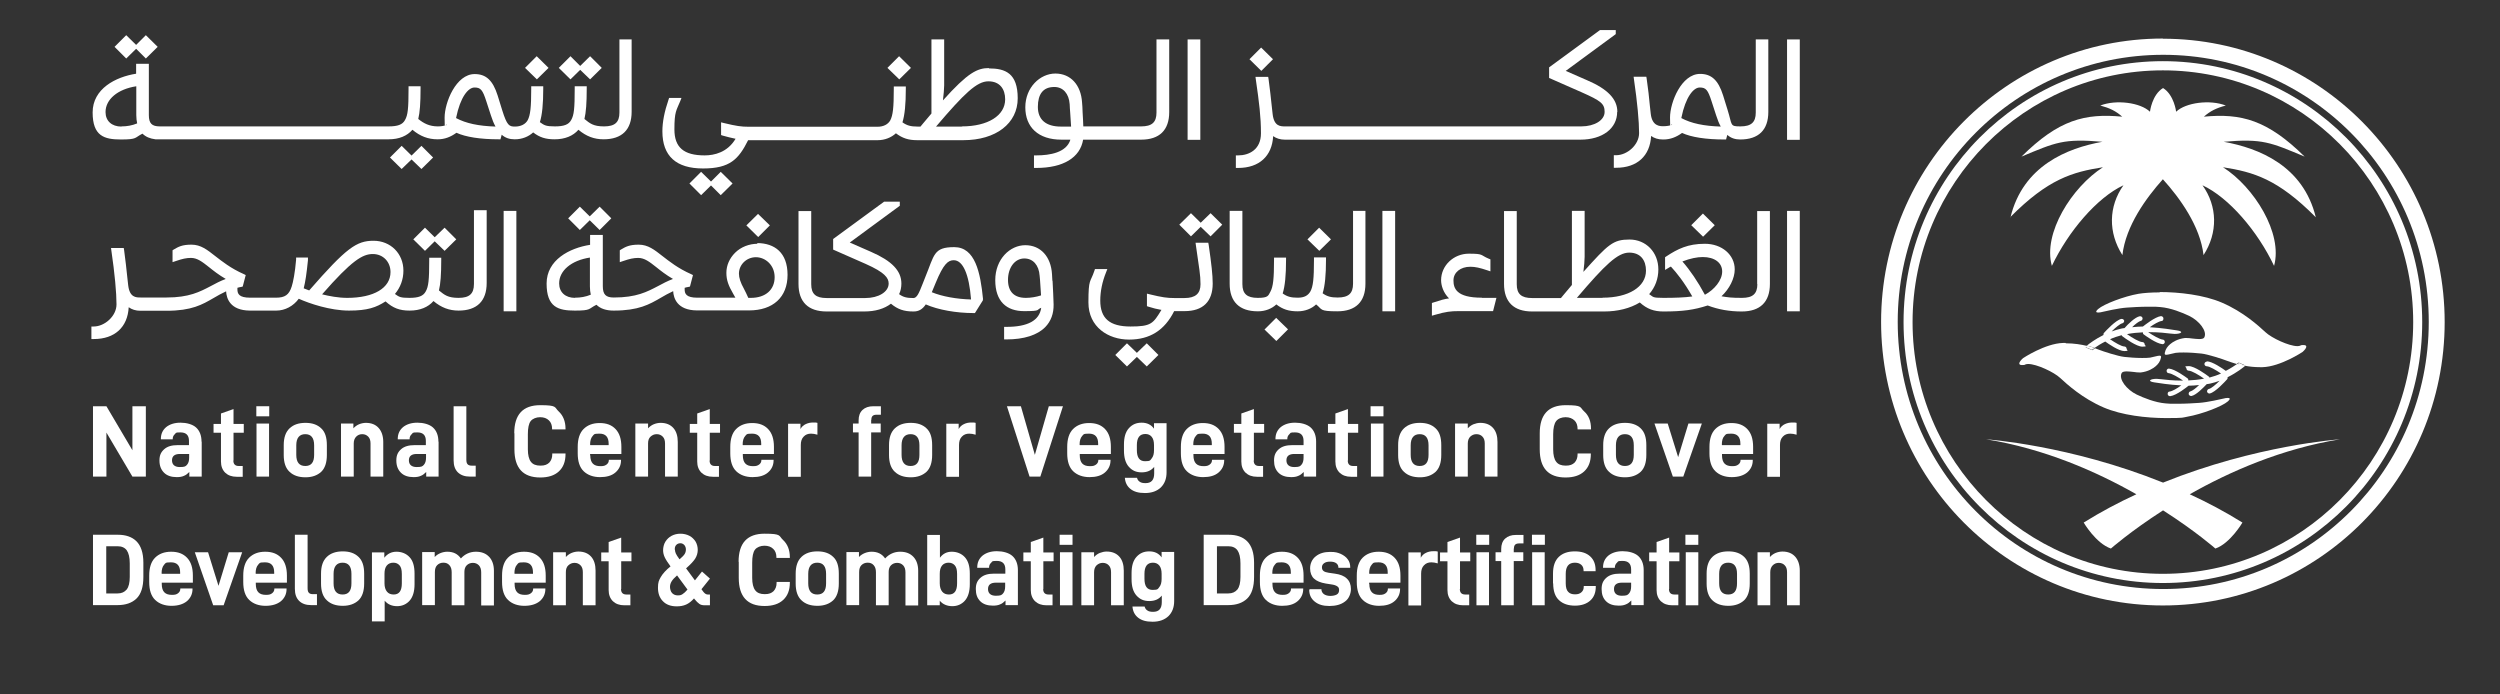 <?xml version="1.0" encoding="UTF-8"?>
<svg id="Layer_1" data-name="Layer 1" xmlns="http://www.w3.org/2000/svg" version="1.1" viewBox="0 0 1414.2 392.8">
  <rect x="0" y="0" width="1414.2" height="392.8" fill="#333333" stroke="none"/>
  <defs>
    <style>
      .cls-1 {
        fill: #fff;
        stroke-width: 0px;
      }
    </style>
  </defs>
  <g>
    <path class="cls-1" d="M1223.7,333.2c-83,0-150.2-67.6-150.2-151.1s67.2-151.1,150.2-151.1,150.2,67.6,150.2,151.1-67.2,151.1-150.2,151.1M1223.5,21.8c-88,0-159.4,71.8-159.4,160.3s71.3,160.4,159.4,160.4,159.4-71.8,159.4-160.3-71.4-160.3-159.4-160.3"/>
    <path class="cls-1" d="M1223.5,324.6c-78.1,0-141.6-63.9-141.6-142.4s63.5-142.4,141.6-142.4,141.6,63.9,141.6,142.4-63.5,142.4-141.6,142.4M1223.5,34.6c-80.9,0-146.7,66.2-146.7,147.6s65.8,147.6,146.7,147.6,146.7-66.2,146.7-147.6-65.8-147.6-146.7-147.6"/>
    <path class="cls-1" d="M1137.1,122.9c21.5-21.7,35.3-25.6,52.5-28.3-17.6,11.3-34.1,37.4-28.9,55.8,9.3-19.5,25.5-38.6,40.5-45.6-8.5,12-8.7,26.8-.6,39.5,1.9-16.5,13.4-32.3,22.9-42.9,9.6,10.6,21.1,26.5,23,42.9,8.2-12.7,7.9-27.6-.6-39.5,15,7,31.2,26,40.5,45.6,5.1-18.4-11.3-44.6-28.9-55.8,17.2,2.7,31,6.6,52.5,28.3-7.1-29.1-32.1-39.1-52.1-42.7,22-1.9,26.4.3,45.8,8.4-21.1-20.8-35.9-24.6-57-22.6,3.6-3.2,7.1-4.9,12.4-6.3-8.9-3.5-22.7-1.7-28.1,3.5,0,0-1.1-9.5-7.4-13.4h0c0,0,0,0,0,0h0c-6.3,3.8-7.4,13.4-7.4,13.4-5.4-5.2-19.2-7-28.1-3.5,5.3,1.4,8.8,3.1,12.4,6.3-21.1-2-35.9,1.7-57,22.6,19.4-8.1,23.8-10.3,45.8-8.4-20,3.6-44.9,13.6-52,42.7"/>
    <path class="cls-1" d="M1323.7,248.5s-47.3,3.2-100.1,24.5c-52.8-21.3-100.1-24.5-100.1-24.5,33,5.3,62.5,18.3,85,31.1-10,4.6-20,9.9-29.8,16,0,0,6.9,11.8,15.4,14.7,0,0,11-9.7,29.5-21.6,18.6,11.9,29.6,21.6,29.6,21.6,8.4-2.9,15.3-14.7,15.3-14.7-9.8-6.1-19.8-11.4-29.8-16,22.5-12.8,52.1-25.8,85-31.1"/>
    <path class="cls-1" d="M1168.5,194h-1.5c-10.1.3-22.6,8.6-22.6,8.6-2.7,2.4-2.7,3.9-.7,3.9s1.3-.1,2.2-.4c.4-.1.8-.2,1.4-.2,4.8,0,14.6,4.6,18.1,7.9,3.9,3.6,12.5,11.5,24.6,16.7,10.2,4.4,24.3,6,35.3,6s9.1-.3,12.1-.8c8.1-1.4,19.6-5.8,22.8-8.6,1.8-1.6,1.1-2,0-2s-1.6.2-2.1.3c-1.2.3-9.5,2.2-14.1,2.5-3,.2-7.6.5-12.1.5s-4.8,0-6.9-.2c-5.9-.5-12.3-3.1-16.3-5-5.6-2.7-10.4-8.7-8.5-12.2.4-.7,1.5-.9,2.9-.9s2.5.2,3.8.3c1.3.2,2.5.3,3.4.3s.5,0,.7,0c4.2-.5,7-2.3,8.4-3.5s2.6-2.7,3-4.8c.2-.9,0-1.2-.8-1.2-1.1,0-3.1.7-5.3,1.1-1.3.2-2.9.2-4.6.2-3.4,0-7.3-.3-10-.6-3.7-.4-12.2-3.2-14.2-4-.5-.2-1.3-.5-2.4-.9-1,.7-1.5,1.1-1.5,1.1l-3.8-1.6s.3-.3.9-.8c-3.3-.8-7.4-1.5-12.1-1.5"/>
    <path class="cls-1" d="M1221.8,165.4c-4.8,0-9.1.3-12.1.8-8.1,1.4-19.6,5.8-22.8,8.6-1.8,1.6-1.1,2,0,2s1.6-.2,2.1-.3c1.2-.3,9.5-2.2,14.1-2.5,2.9-.2,7.6-.5,12.1-.5s4.8,0,6.9.2c5.9.5,12.3,3.1,16.3,5,5.6,2.7,10.4,8.7,8.5,12.2-.4.7-1.5.9-2.9.9s-2.5-.2-3.8-.3c-1.3-.2-2.5-.3-3.5-.3s-.5,0-.7,0c-4.2.5-7,2.3-8.4,3.5s-2.6,2.7-3,4.8c-.2.9,0,1.2.8,1.2,1.1,0,3.1-.7,5.3-1.1,1.3-.2,2.9-.2,4.6-.2,3.4,0,7.3.3,10,.6,3.7.4,12.2,3.2,14.2,4,.9.3,2.9,1.1,5.7,1.9.7-.5,1.2-.8,1.2-.8l3.7,1.6-.2.2c2.6.5,5.4.8,8.5.8s1,0,1.5,0c10.1-.3,22.6-8.6,22.6-8.6,2.7-2.4,2.7-3.9.7-3.9s-1.3.1-2.2.4c-.4.1-.8.2-1.4.2-4.8,0-14.6-4.6-18.1-7.9-3.9-3.6-12.5-11.5-24.6-16.7-10.2-4.4-24.3-6-35.3-6"/>
    <path class="cls-1" d="M1222.7,178.8h-.2c-3.5.4-9.6,5.4-10.3,5.9h0c-2,0-4,.2-6.1.4,1.8-1.8,3.8-3.3,4.9-3.6.6-.1,1-.7,1-1.3v-.3c-.2-.6-.7-1-1.3-1s-.2,0-.3,0c-2.6.5-6.6,4.4-8.6,6.7-.6,0-1.3.2-1.9.3-1.9.4-3.7,1-5.4,1.6,2.2-2.2,4.7-4.3,6-4.6.6-.1,1.1-.7,1.1-1.3v-.2c-.2-.6-.7-1-1.4-1s-.2,0-.2,0c-3.2.7-8.7,6.7-9.8,7.9-.3.3-.4.8-.3,1.2-4.6,2.3-7.9,4.8-9.4,6,1.7.4,3.2.9,4.4,1.3,1.4-1,3.6-2.4,6-3.6,1.9,1.4,7.7,5.4,10.8,5.4s1.3-.6,1.3-1.3-.6-1.3-1.3-1.3c-1.6,0-5.3-2.2-8.1-4.1h0c2.2-1,4.4-1.7,6.6-2.3,0,.3.2.5.5.7,1.3,1,7.9,5.8,11.2,5.8s1.3-.6,1.3-1.3-.6-1.3-1.3-1.3c-1.7,0-5.9-2.5-8.7-4.5,3.1-.6,6.1-.9,9-1,0,.5,0,.9.5,1.2.7.5,7,5.2,10.6,5.5h0c.7,0,1.2-.5,1.3-1.2h0c0-.8-.5-1.4-1.2-1.4-1.8-.2-5.6-2.4-8.2-4.2h.9c5.1,0,9.3.5,11.7.8.8,0,1.6.2,2.3.2,3.9,0,5.4-1.4,1.4-2-2.7-.4-8.6-1.4-15.4-1.8,2.3-1.7,5.1-3.3,6.6-3.5.7,0,1.1-.6,1.1-1.3v-.2c0-.7-.6-1.2-1.2-1.2"/>
    <path class="cls-1" d="M1180.5,195.5c-.6.5-.9.8-.9.8l3.8,1.6s.6-.4,1.5-1.1c-1.2-.4-2.7-.8-4.4-1.3"/>
    <path class="cls-1" d="M1248.3,204.6c-.7,0-1.3.6-1.3,1.3s.6,1.3,1.3,1.3c1.6,0,5.3,2.2,8.1,4.1h0c-2.2,1-4.4,1.7-6.6,2.3,0-.3-.2-.5-.5-.7-1.3-1-7.9-5.8-11.2-5.8s-1.3.6-1.3,1.3.6,1.3,1.3,1.3c1.7,0,5.9,2.5,8.7,4.5-3.1.6-6.1.9-8.9,1,0-.4,0-.9-.5-1.2-.7-.5-7-5.2-10.5-5.5h0c-.7,0-1.2.5-1.3,1.2h0c0,.8.5,1.4,1.2,1.4,1.8.2,5.6,2.4,8.1,4.2h-.7c-5.1,0-9.4-.5-11.9-.8-.8,0-1.6-.2-2.3-.2-3.9,0-5.4,1.4-1.4,2,2.7.4,8.6,1.4,15.3,1.7-2.3,1.7-5,3.3-6.6,3.5-.7,0-1.1.6-1.1,1.3h0c0,.8.6,1.3,1.3,1.3s0,0,.2,0c3.5-.4,9.6-5.3,10.3-5.9h0c2,0,4-.2,6-.4-1.8,1.8-3.8,3.3-4.9,3.6-.6.1-1,.7-1,1.3v.3c.2.6.7,1,1.3,1s.2,0,.3,0c2.6-.5,6.5-4.5,8.6-6.7.6,0,1.2-.2,1.9-.3,1.9-.4,3.7-1,5.4-1.6-2.2,2.2-4.7,4.3-6,4.6-.6.1-1.1.7-1.1,1.3v.3c.2.6.7,1,1.3,1s.2,0,.2,0c3.2-.7,8.7-6.8,9.8-8,.3-.3.4-.8.3-1.2,5.4-2.7,9.1-5.7,10-6.5-1.7-.3-3.3-.7-4.6-1-1.3.9-3.7,2.5-6.4,3.9-1.9-1.4-7.7-5.4-10.8-5.4"/>
    <path class="cls-1" d="M1266.6,205.3s-.4.3-1.2.8c1.4.4,2.9.7,4.6,1,.2-.1.2-.2.2-.2l-3.7-1.6"/>
  </g>
  <g>
    <g>
      <polygon class="cls-1" points="71.4 33.1 64.8 26.5 71.4 19.9 77 25.4 82.5 19.9 89.2 26.5 82.5 33.1 77 27.6 71.4 33.1"/>
      <g>
        <polygon class="cls-1" points="322.7 44.9 316.1 38.4 322.7 31.8 328.2 37.3 333.8 31.8 340.4 38.4 333.8 44.9 328.2 39.5 322.7 44.9"/>
        <polygon class="cls-1" points="238.4 82.5 245 89.1 238.4 95.6 232.8 90.2 227.2 95.6 220.6 89.1 227.2 82.5 232.8 88 238.4 82.5"/>
        <path class="cls-1" d="M350.4,22.3v41.4c0,5.5-2.6,7.8-8.7,7.8s-8-1.7-11.1-4.2c.9-3.7,1.3-9,1.3-17.2v-1.3h-6.8v1.3c0,11.4-.4,15-2,17.8-1.4,2.6-4.1,3.6-9.2,3.6s-6-.6-8.5-2.4c1.3-4.2,1.9-10.2,1.9-19v-1.3h-6.8v1.3c0,10.8-.5,15-2,17.9-1.3,2.3-3.9,3.6-7.2,3.6s-4.5-.6-7.2-9.2l-2.6-8.4c-2.7-8.5-6.5-12.1-13-12.1-10.5,0-17,16-17,24.7s.4,2.8,1.2,4.1c-1.4.5-3.1.8-5,.8-4.8,0-8-1.7-11.1-4.2.9-3.7,1.3-9,1.3-17.2v-1.3h-6.8v1.3c0,11.4-.4,15-2,17.8-1.4,2.6-4.1,3.6-9.2,3.6H90.4c-4.5,0-6.2-1.7-6.2-6.4v-29h-7.2v5.6c-11.6,1.8-24.6,8.5-24.6,21.9s6.6,15.3,16,15.3,7.6-1,12.2-3.3c1.8,1.8,4.2,2.8,7.3,3.2.2,0,.5,0,.7,0h131.3c5.8,0,10.4-1.9,13.4-5.4,4.4,3.7,8.9,5.4,14.2,5.4s.1,0,.2,0c3.8,0,7.2-1.3,10.5-3.7,5.2,2.4,13.5,3.7,23.9,3.7h1l.7-2.6c2,1.8,4.4,2.6,7.3,2.6s.1,0,.2,0c4,0,7.7-1.5,10.3-3.9,3.6,2.8,7.1,3.9,12,3.9s.1,0,.2,0c5.7,0,10.4-1.9,13.4-5.4,4.4,3.7,8.9,5.4,14.2,5.4,10.4,0,15.9-5.4,15.9-15.6V22.3h-7.2.3ZM68.7,71.6c-5.5,0-9-3.2-9-8.2,0-7.2,6.9-13,17.4-14.6v16.3c0,1.8.2,3.3.5,4.7-2.9,1.2-5.8,1.7-8.9,1.7h0ZM258,66.7c2.4-11.9,6.9-17.2,10.4-17.2s4.6,1.3,6.7,7.8l2.6,8c.8,2.5,1.6,4.5,2.6,6.3-9.6-.3-16.7-1.8-22.3-4.8h0Z"/>
        <polygon class="cls-1" points="303.7 44.9 297 38.4 303.6 31.8 310.3 38.4 303.7 44.9"/>
      </g>
      <g>
        <polygon class="cls-1" points="407.7 97.2 414.4 103.8 407.7 110.4 402.2 104.9 396.6 110.4 390 103.8 396.6 97.2 402.2 102.7 407.7 97.2"/>
        <polygon class="cls-1" points="508.7 44.9 502 38.4 508.6 31.8 515.3 38.4 508.7 44.9"/>
        <path class="cls-1" d="M559.5,38.5c-6.7,0-12,2.6-26.1,18.3.4-3.6.7-6.5.7-8.5v-26h-7.2v41.9c-1.5,1.8-3.1,3.7-4.8,5.7l-1.4,1.7h-1.7c-3.8,0-6-.6-8.5-2.4,1.3-4.2,1.9-10.2,1.9-19v-1.3h-6.8v1.3c0,10.8-.5,15-2,17.9-1.3,2.3-3.9,3.6-7.2,3.6h-72.9c-4.2,0-7-.4-14-2.1l-1.6-.4v7.2l.9.3c2.4.7,4.9,1.3,7.3,1.8-4.6,7.7-12,9.4-17.5,9.4-11.8,0-17.1-4.5-17.1-14.7s1.1-10.6,3.3-16l.7-1.8h-7l-.3.9c-2.4,7-3.5,12.8-3.5,18,0,14,7.8,21,23,21s20.1-5.2,25.5-16h73.3c4,0,7.7-1.5,10.3-3.9,3.7,2.8,7.1,3.9,12,3.9h26.1c18.5,0,30.8-9.5,30.8-23.7s-7-16.9-16.3-16.9v-.2ZM544.1,71.6h-14.6c16-18.8,23.1-25.6,29.6-25.6s9.5,4.4,9.5,10.2c0,9.2-9.8,15.3-24.5,15.3h0Z"/>
      </g>
      <g>
        <rect class="cls-1" x="671.8" y="22.3" width="7.2" height="56.8"/>
        <path class="cls-1" d="M654.2,63.7c0,5.5-2.6,7.8-8.7,7.8h-32.7c0-2.5-.3-5.4-.4-8.1,0-2.1-.2-4-.3-5.4-.6-10-6.5-16.4-15.1-16.4s-17,7.8-17,19.1,7.4,18.3,20.4,18.3h5.1c-2.2,7.3-11.6,8.9-19.3,8.9h-1.3v7.1h1.3c15.2,0,24.8-5.8,26.5-16h32.8c10.4,0,15.9-5.4,15.9-15.6V22.3h-7.2v41.4h0ZM596.4,49.2c5,0,8.3,3.8,8.7,9.8,0,1.4.2,3,.3,4.9.2,2.5.4,5.4.5,7.7h-5.8c-8.4,0-13-3.9-13-11.1s2.9-11.3,9.3-11.3Z"/>
      </g>
      <g>
        <path class="cls-1" d="M713.4,28.8l-4.7,4.7,4.8,4.7,4.7-4.7-4.8-4.7Z"/>
        <path class="cls-1" d="M713.4,26.9l-6.6,6.6,6.7,6.6,6.6-6.6-6.7-6.6ZM710.5,33.5l2.8-2.8,2.9,2.8-2.8,2.8-2.9-2.8Z"/>
        <path class="cls-1" d="M914.8,63.3c0,9.4-8.4,15.7-20.8,15.7h-167.2c-2.6,0-4.8-.7-6.6-2-.6,11.3-7.9,18-19.8,18h-1.3v-7.1h1.3c6.2,0,12.9-3.3,12.9-12.5s-1-17.4-2.9-30.4l-.2-1.5h7.2l.2,1.2c.7,5.6,1.4,10.8,1.8,15.3l.5,4.5c.8,7,4.4,7,7.1,7h167.5c7.5,0,13.2-3.5,13.2-8.2s-2.2-6.3-13-11.1l-18.4-8.1v-6l28.8-21.1h8.9v2.3l-28.3,20.8,12.1,5.3c11.7,5,17.1,10.7,17.1,17.9h0Z"/>
      </g>
      <path class="cls-1" d="M993.2,22.3v41.4c0,5.5-2.6,7.8-8.7,7.8s-4.5-.6-7.2-9.2l-2.6-8.4c-2.7-8.5-6.5-12.1-13-12.1-10.5,0-17,16-17,24.7s.4,2.8,1.2,4.1c-1.4.5-3.1.8-5,.8s-6.3,0-7.1-7l-.5-4.5c-.4-4.6-1-9.7-1.8-15.3l-.2-1.2h-7.2l.2,1.5c1.9,13,2.9,23.8,2.9,30.4s-6.7,12.5-13,12.5h-1.3v7.1h1.3c11.9,0,19.2-6.7,19.8-18,1.8,1.3,4,2,6.6,2h.4c3.8,0,7.2-1.3,10.5-3.7,5.2,2.4,13.5,3.7,23.9,3.7h1l.7-2.6c2,1.8,4.4,2.6,7.3,2.6,10.4,0,15.9-5.4,15.9-15.6V22.3h-7.2,0ZM951.1,66.7c2.4-11.9,6.9-17.2,10.4-17.2s4.6,1.3,6.7,7.8l2.6,8c.8,2.5,1.6,4.5,2.6,6.3-9.6-.3-16.7-1.8-22.3-4.8h0Z"/>
      <rect class="cls-1" x="1010.9" y="22.3" width="7.2" height="56.8"/>
      <g>
        <rect class="cls-1" x="284.9" y="119.3" width="7.2" height="56.8"/>
        <polygon class="cls-1" points="240.4 141.9 233.8 135.4 240.4 128.8 245.9 134.2 251.5 128.8 258.1 135.4 251.5 141.9 245.9 136.5 240.4 141.9"/>
        <path class="cls-1" d="M268.1,160.7c0,5.5-2.6,7.8-8.7,7.8s-8-1.7-11.1-4.2c.9-3.7,1.3-9,1.3-17.2v-1.3h-6.8v1.3c0,11.4-.4,15-2,17.8-1.4,2.6-4.1,3.6-9.2,3.6s-5.8-.5-8.2-2.2c3.1-3.7,4.8-8.2,4.8-13.2,0-9.7-7.3-16.9-16.9-16.9s-15.3,3.9-36.4,28.1c-1.1-.4-2.1-.8-3.1-1.2,1-4,1.6-8.1,2.4-15.9v-1.5c.1,0-6.7,0-6.7,0v1.2c-.6,7.3-1.7,12.8-2.5,15.2-1.5,4.7-3.8,6.3-8.9,6.3h-14.6c-6.4,0-7.2-2.3-7.2-4.7v-.9c.7-.2,1.4-.4,2.2-.5l.8-.2,1.7-6.5-1-.5c-7.5-3.3-12.3-7.2-16.2-10.2-4.6-3.6-8.2-6.5-13.5-6.5s-7.4,1.2-10.1,2.8l-.6.4v6.7l1.8-.6c3.7-1.3,6.1-1.8,8.6-1.8,3.6,0,6.4,2.2,10.2,5.2,2.5,2,5.5,4.4,9.5,6.7-3.2,1.2-5.8,2.6-8.4,4-6.3,3.3-12.3,6.5-25.1,6.5h-14.6c-2.7,0-6.3,0-7.1-7l-.5-4.5c-.4-4.6-1.1-9.7-1.8-15.3l-.2-1.2h-7.2l.2,1.5c1.9,13,2.9,23.8,2.9,30.4s-6.7,12.5-12.9,12.5h-1.3v7.1h1.3c11.9,0,19.2-6.7,19.8-18,1.8,1.3,4,2,6.6,2h14.8c14.3,0,20.2-3.5,26.6-7.2,2.2-1.3,4.5-2.6,7.1-3.8.2,3.9,2.2,10.8,13.4,10.9h15c5,0,9.7-2.6,12.7-6.7,6,2.7,17.8,6.7,28.4,6.7s15.4-1.8,20.7-5.2c4.2,3.8,8,5.2,13.5,5.2s.1,0,.2,0c5.7,0,10.4-1.9,13.4-5.4,4.4,3.7,8.9,5.4,14.2,5.4,10.4,0,15.9-5.4,15.9-15.6v-41.2h-7.2v41.4h0v.4ZM196.4,168.5c-5,0-10.2-1-14.2-2,16.8-19.2,22.9-22.8,28.7-22.8s10,4.4,10,10.2c0,9-9.4,14.6-24.5,14.6Z"/>
      </g>
      <polygon class="cls-1" points="328 130.1 321.4 123.5 328 116.9 333.6 122.4 339.2 116.9 345.8 123.5 339.2 130.1 333.6 124.6 328 130.1"/>
      <path class="cls-1" d="M428.5,137.9c-4.7,0-9.4,1.8-12.7,5.1-3.1,3.1-4.9,7.1-4.9,11.3s1.2,7.3,3.8,11.8c.5.8.9,1.6,1.3,2.3h-21.5c-6.4,0-7.2-2.3-7.2-4.7v-.9c.7-.2,1.4-.4,2.2-.5l.8-.2,1.7-6.5-1-.5c-7.5-3.3-12.3-7.2-16.2-10.2-4.6-3.6-8.2-6.5-13.5-6.5s-7.4,1.2-10.1,2.8l-.6.4v6.7l1.8-.6c3.7-1.3,6.1-1.8,8.6-1.8,3.6,0,6.4,2.2,10.2,5.2,2.5,2,5.5,4.4,9.5,6.7-3.2,1.2-5.8,2.6-8.4,4-6.3,3.3-12.3,6.5-25.1,6.5h0c-4.5,0-6.2-1.7-6.2-6.4v-29h-7.2v5.6c-11.6,1.8-24.6,8.5-24.6,21.9s6.6,15.3,16,15.3,7.5-1,12.2-3.3c2.2,2.2,5.5,3.3,9.7,3.3h0c14.2,0,20.2-3.5,26.6-7.2,2.2-1.3,4.5-2.6,7.1-3.8.2,3.9,2.2,10.8,13.4,10.9h29.5c13.6,0,21.8-7.5,21.8-20.1s-7.3-17.9-17.1-18v.4ZM325.3,168.5c-5.5,0-9-3.2-9-8.2,0-7.2,6.9-13,17.4-14.6v16.3c0,1.8.2,3.3.5,4.7-2.9,1.2-5.8,1.7-8.9,1.7h0ZM424.8,168.5h-1.5c-.9-2-1.7-3.7-2.5-5.2-1.9-3.4-2.8-6.2-2.8-8.5,0-5.1,4.3-9.3,9.6-9.3s10.6,4.4,10.6,11.3-4.9,11.7-13.5,11.7h0Z"/>
      <polygon class="cls-1" points="435.5 127.5 428.9 134.1 422.2 127.5 428.8 121 435.5 127.5"/>
      <path class="cls-1" d="M556.1,169.4c-1.5-15.4-4.5-29.6-16.3-29.6s-11.2,4.4-16.4,17c-.5,1.3-1,2.6-1.5,3.8-2,5.1-3.2,8-5.2,8-3.7,0-5.8-.5-8.1-2.2.9-1.8,1.3-3.9,1.3-6,0-7.2-5.4-12.8-17.1-17.9l-12.1-5.3,28.3-20.8v-2.3h-8.9l-28.8,21.1v6l18.4,8.1c10.8,4.8,13,7.9,13,11.1,0,4.7-5.7,8.2-13.2,8.2h-21.9c-6.1,0-8.7-2.3-8.7-7.8v-41.4h-7.2v41.2c0,10.2,5.5,15.6,15.9,15.6h21.3c6.2,0,11.3-1.5,15.1-4.4,3.8,3.2,7.4,4.4,12.6,4.4s.2,0,.2,0c2.9,0,5-1.2,6.9-4,7,3.1,17.3,4.9,27.1,4.9h.7l4.5-7.2v-.5h.1ZM527.1,165.3c.3-.7.6-1.5,1-2.4l1.2-2.9c4.4-10.7,7-12.8,10.2-12.8,5.2,0,8.7,7.9,9.8,22.2-8.1-.2-16.4-1.7-22.2-4.1Z"/>
      <path class="cls-1" d="M595.3,158.8l-.2-3.7c-.6-10-6.5-16.4-15.1-16.4s-17,7.8-17,19.8,6.4,17.5,16.3,17.5,6.6-.7,9.7-1.9c-1,7.2-7.6,10.8-19.7,10.8h-1.3v7.1h1.3c9.9,0,17.5-2.4,22-7,3.2-3.3,4.8-7.6,4.7-12.8,0-2.9-.4-8.8-.6-13.6v.2ZM579.4,146.2c5,0,8.3,3.8,8.7,9.8l.2,2.1c.2,2.7.4,6.1.6,9-2.7.9-5.9,1.4-8.6,1.4-6.6,0-10.1-3.5-10.1-10.2s3.7-12.1,9.3-12.1h-.1Z"/>
      <polygon class="cls-1" points="648.7 194.2 655.3 200.8 648.7 207.3 643.1 201.9 637.5 207.3 630.9 200.8 637.5 194.2 643.1 199.6 648.7 194.2"/>
      <g>
        <polygon class="cls-1" points="970 127.4 963.4 133.9 956.7 127.4 963.3 120.8 970 127.4"/>
        <polygon class="cls-1" points="684.8 120.6 691.4 127.1 684.8 133.7 679.2 128.3 673.7 133.7 667.1 127.1 673.7 120.6 679.2 126 684.8 120.6"/>
        <path class="cls-1" d="M683.7,138.3c1.6,11.1,2.3,17.3,2.3,22.1,0,10.2-5.5,15.6-15.9,15.6h-5.9c-5.4,10.8-13.7,16.1-25.5,16.1s-23-7.1-23-21,1.1-11,3.4-18l.3-.9h7l-.7,1.8c-2.2,5.4-3.3,10.9-3.3,16,0,10.1,5.3,14.7,17.1,14.7s12.8-1.7,17.5-9.4c-2.4-.4-4.8-1-7.3-1.8l-.9-.3v-7.1l1.6.4c7,1.7,9.8,2.1,14,2.1h5.6c6.2,0,9.1-2.5,9.1-7.8s-.7-8.6-2.6-22l-.2-1.5h7.2l.2,1.1h0Z"/>
        <polygon class="cls-1" points="746.3 141.9 739.6 135.4 746.2 128.8 752.9 135.4 746.3 141.9"/>
        <polygon class="cls-1" points="721.9 179.8 728.6 186.3 722 192.9 715.3 186.4 721.9 179.8"/>
        <path class="cls-1" d="M765.2,119.3h7.2v41.2c0,10.2-5.5,15.6-15.9,15.6s-8.4-1.1-12-3.9c-2.5,2.4-6.3,3.9-10.3,3.9h-.2c-4.9,0-8.4-1.1-12-3.9-2.5,2.4-6.3,3.9-10.3,3.9h-.2c-10.4,0-15.9-5.4-15.9-15.6v-41.2h7.2v41.4c0,5.5,2.6,7.8,8.7,7.8s5.9-1.3,7.2-3.6c1.5-2.8,2-7.2,2-17.9v-1.3h6.8v1.3c0,8.8-.6,14.8-1.9,19,2.5,1.8,4.7,2.4,8.5,2.4s5.9-1.3,7.2-3.6c1.5-2.8,2-7,2-17.9v-1.3h6.8v1.3c0,8.8-.6,14.8-1.9,19,2.5,1.8,4.7,2.4,8.5,2.4,6.1,0,8.7-2.3,8.7-7.8v-41.4l-.2.2Z"/>
        <path class="cls-1" d="M838.3,168.5h8.2l-1.9,7.5h-19.7c-4,0-7.1.3-13.2,2.1l-1.7.5v-7.2l.9-.3c3.9-1.3,6.3-2,8.8-2.3-3.3-3.2-4.5-7.4-4.5-10.3,0-8.3,7.1-15,15.7-15s6.3.8,11.4,2.9l.8.3v6.8l-1.8-.6c-4.2-1.4-6.7-2-9.6-2-5.5,0-9.5,3.2-9.5,7.7s1.6,9.8,16,9.8h0Z"/>
        <rect class="cls-1" x="782" y="119.3" width="7.2" height="56.8"/>
      </g>
      <g>
        <rect class="cls-1" x="1010.9" y="119.3" width="7.2" height="56.8"/>
        <path class="cls-1" d="M994.1,160.7c0,5.5-2.6,7.8-8.7,7.8s-8-.3-11.6-.9c4.5-4.2,7.5-10.1,7.5-15.2,0-8.3-7.3-14.5-16.9-14.5s-15.4,2.9-21.9,7.2l-.6.4v7.2l2-1.2c.4-.3.9-.5,1.3-.7,3.4,3.7,7.4,8.7,12.1,16.9-4.3.6-9.8.8-16.3.8s-5.6-.5-8.1-2.1c3.4-3.9,5.2-8.7,5.2-14,0-9.7-7-16.9-16.3-16.9s-12,2.6-26.1,18.3c.4-3.2.7-6.4.7-8.5v-26h-7.2v41.9c-1.5,1.8-3.1,3.7-4.8,5.7l-1.4,1.7h-16.3c-6.1,0-8.7-2.3-8.7-7.8v-41.4h-7.2v41.2c0,10.2,5.5,15.6,15.9,15.6h40.7c7.8,0,14.8-1.8,20.2-5.1,4.1,3.7,8,5.1,13.4,5.1,11,0,17.3-.9,25-3.4,6.1,2.3,12.3,3.4,19.3,3.4,10.4,0,15.9-5.4,15.9-15.6v-41.2h-7.2v41.4h0ZM906.5,168.5h-14.5c16-18.8,23.1-25.6,29.6-25.6s9.5,4.4,9.5,10.2c0,9.2-9.9,15.3-24.5,15.3h0ZM964.4,166.7c-3.9-7.3-8.4-13.9-12.7-18.8,4.4-1.7,8.3-2.5,11.5-2.5,6.7,0,11,3.2,11,8.2s-4.5,10.3-9.7,13.1h0Z"/>
      </g>
    </g>
    <g>
      <path class="cls-1" d="M82.5,269.6h-7.6l-14.7-24.9v24.9h-7.6v-39.8h7.6l14.7,24.9v-24.9h7.6v39.8Z"/>
      <path class="cls-1" d="M114.1,249.9v19.7h-7v-2.6c-1,1-2,1.8-3.1,2.2-1.1.5-2.4.7-4,.7-3.1,0-5.5-.8-7.2-2.5s-2.6-3.9-2.6-6.9.9-4.8,2.7-6.4,4.3-2.3,7.6-2.3h6.4v-2.4c0-3.2-1.6-4.8-4.8-4.8s-2.4.3-3.2,1-1.2,1.6-1.2,2.7v.2h-6.7v-.2c0-2.8,1-5,3-6.7,2-1.6,4.7-2.5,8.1-2.5s6.8.9,8.8,2.7,3.1,4.5,3.1,8h0ZM107,258.9v-2.1h-5.2c-3,0-4.5,1.2-4.5,3.6s1.5,3.8,4.4,3.8,3.3-.4,4.1-1.3c.8-.9,1.2-2.2,1.2-4Z"/>
      <path class="cls-1" d="M132,260.5c0,2,1,3.1,3,3.1h2.3v6.1h-3.4c-2.8,0-4.9-.8-6.5-2.3-1.6-1.6-2.4-3.7-2.4-6.3v-16.3h-4.2v-5h4.2v-5.9l7.1-2.5v8.4h5.8v5h-5.8v15.9-.2Z"/>
      <path class="cls-1" d="M152.3,229.8v5.7h-7.3v-5.7h7.3ZM152.2,239.6v30h-7.1v-30h7.1Z"/>
      <path class="cls-1" d="M160.5,257.4v-5.6c0-4.3,1.1-7.4,3.3-9.5s5.2-3.1,9-3.1,6.7,1,8.9,3.1c2.2,2,3.2,5.2,3.2,9.5v5.6c0,4.3-1.1,7.5-3.2,9.5-2.2,2-5.1,3.1-8.9,3.1s-6.8-1-9-3.1c-2.2-2-3.3-5.2-3.3-9.5ZM177.7,251.9c0-4.2-1.7-6.3-5-6.3s-5.1,2.1-5.1,6.3v5.4c0,4.2,1.7,6.3,5.1,6.3s5-2.1,5-6.3v-5.4Z"/>
      <path class="cls-1" d="M199.9,239.6v2.7c.9-1,2-1.8,3.2-2.3s2.6-.8,3.9-.8c3.1,0,5.5,1,7.2,2.9s2.6,4.6,2.6,7.9v19.6h-7.2v-18.7c0-1.7-.4-3-1.3-3.9-.9-.9-2-1.4-3.4-1.4s-2.5.5-3.4,1.4-1.4,2.2-1.4,3.9v18.7h-7.2v-30h7,0Z"/>
      <path class="cls-1" d="M248.1,249.9v19.7h-7v-2.6c-1,1-2,1.8-3.1,2.2-1.1.5-2.4.7-4,.7-3.1,0-5.5-.8-7.2-2.5s-2.6-3.9-2.6-6.9.9-4.8,2.7-6.4c1.8-1.6,4.4-2.3,7.6-2.3h6.4v-2.4c0-3.2-1.6-4.8-4.8-4.8s-2.4.3-3.2,1-1.2,1.6-1.2,2.7v.2h-6.7v-.2c0-2.8,1-5,3-6.7,2-1.6,4.7-2.5,8.1-2.5s6.8.9,8.8,2.7,3.1,4.5,3.1,8h0ZM241,258.9v-2.1h-5.2c-3,0-4.5,1.2-4.5,3.6s1.5,3.8,4.4,3.8,3.3-.4,4.1-1.3,1.2-2.2,1.2-4Z"/>
      <path class="cls-1" d="M256.6,260.5v-30.7h7.2v30.2c0,1.2.2,2.1.7,2.6.4.5,1.2.8,2.2.8h2.4v6.2h-3.3c-2.9,0-5.1-.8-6.8-2.4-1.6-1.6-2.4-3.8-2.4-6.8h0Z"/>
      <path class="cls-1" d="M290.9,245.1c0-10.6,4.9-15.9,14.7-15.9s7.9,1.2,10.4,3.5,3.9,5.6,3.9,9.8v.4h-7.6v-.3c0-2-.6-3.7-1.8-4.8-1.2-1.2-2.9-1.8-5-1.8s-4.2.8-5.3,2.2-1.6,4-1.6,7.4v8.6c0,3.2.6,5.6,1.7,7,1.1,1.5,2.9,2.2,5.4,2.2s3.8-.6,5-1.7c1.1-1.2,1.7-2.7,1.7-4.7v-.5h7.5v.4c0,4.3-1.3,7.5-3.8,9.8s-6,3.4-10.5,3.4c-9.7,0-14.6-5.3-14.6-15.9v-9.1h-.1Z"/>
      <path class="cls-1" d="M333.9,257.5c0,2.2.5,3.8,1.5,4.8s2.4,1.4,4.3,1.4,2.5-.3,3.4-.9c.8-.6,1.3-1.4,1.3-2.5v-.2h6.9v.3c0,2.8-1.1,5.1-3.2,6.9s-5,2.6-8.7,2.6-6.9-1.1-9.2-3.3-3.4-5.6-3.4-10.2v-3.6c0-4.5,1.1-7.9,3.3-10.1,2.2-2.2,5.2-3.4,9.1-3.4s6.8,1.1,9,3.4c2.2,2.3,3.3,5.6,3.3,10.1v4h-17.7v.8h.1ZM333.9,251.6v.2h10.4v-.8c0-3.8-1.7-5.7-5.2-5.7s-3,.5-3.9,1.4c-.9,1-1.4,2.6-1.4,4.9h.1Z"/>
      <path class="cls-1" d="M366.6,239.6v2.7c.9-1,2-1.8,3.2-2.3s2.6-.8,3.9-.8c3.1,0,5.5,1,7.2,2.9s2.5,4.6,2.5,7.9v19.6h-7.2v-18.7c0-1.7-.4-3-1.3-3.9s-2-1.4-3.4-1.4-2.5.5-3.5,1.4-1.4,2.2-1.4,3.9v18.7h-7.2v-30h7.2Z"/>
      <path class="cls-1" d="M401.4,260.5c0,2,1,3.1,3,3.1h2.3v6.1h-3.4c-2.8,0-4.9-.8-6.5-2.3-1.6-1.6-2.4-3.7-2.4-6.3v-16.3h-4.2v-5h4.2v-5.9l7.1-2.5v8.4h5.8v5h-5.8v15.9-.2Z"/>
      <path class="cls-1" d="M420.2,257.5c0,2.2.5,3.8,1.5,4.8s2.4,1.4,4.3,1.4,2.5-.3,3.4-.9c.8-.6,1.3-1.4,1.3-2.5v-.2h6.9v.3c0,2.8-1.1,5.1-3.2,6.9s-5,2.6-8.7,2.6-6.9-1.1-9.2-3.3-3.4-5.6-3.4-10.2v-3.6c0-4.5,1.1-7.9,3.3-10.1,2.2-2.2,5.2-3.4,9.1-3.4s6.8,1.1,9,3.4c2.2,2.3,3.3,5.6,3.3,10.1v4h-17.6v.8h0ZM420.2,251.6v.2h10.4v-.8c0-3.8-1.7-5.7-5.2-5.7s-3,.5-3.9,1.4c-.9,1-1.4,2.6-1.4,4.9h.1Z"/>
      <path class="cls-1" d="M452.8,239.6v3.1c.7-1.3,1.7-2.2,3-2.8s2.6-.9,4.2-.9,1.7,0,2.4.2v6.7c-1.4-.4-2.5-.6-3.6-.6-1.7,0-3.1.5-4.2,1.7-1.1,1.1-1.6,2.7-1.6,4.7v18h-7.2v-30h7Z"/>
      <path class="cls-1" d="M492.8,237.5v2.1h5.4v5h-5.4v25h-7.1v-25h-3.2v-5h3.2v-1.8c0-2.5.7-4.5,2.2-5.9s3.5-2.1,6.2-2.1h4.2v4.8h-2.4c-1,0-1.8.2-2.3.7s-.7,1.2-.7,2.2h-.1Z"/>
      <path class="cls-1" d="M502.9,257.4v-5.6c0-4.3,1.1-7.4,3.3-9.5s5.2-3.1,9-3.1,6.7,1,8.9,3.1c2.2,2,3.2,5.2,3.2,9.5v5.6c0,4.3-1.1,7.5-3.2,9.5-2.2,2-5.1,3.1-8.9,3.1s-6.8-1-9-3.1c-2.2-2-3.3-5.2-3.3-9.5h0ZM520.1,251.9c0-4.2-1.7-6.3-5-6.3s-5.1,2.1-5.1,6.3v5.4c0,4.2,1.7,6.3,5.1,6.3s5-2.1,5-6.3v-5.4Z"/>
      <path class="cls-1" d="M542.3,239.6v3.1c.7-1.3,1.7-2.2,3-2.8,1.2-.6,2.6-.9,4.2-.9s1.7,0,2.4.2v6.7c-1.4-.4-2.5-.6-3.6-.6-1.7,0-3.1.5-4.2,1.7-1.1,1.1-1.6,2.7-1.6,4.7v18h-7.2v-30h7,0Z"/>
      <path class="cls-1" d="M577.5,229.8l7.9,27.5,7.9-27.5h8l-12.8,39.8h-6.1l-12.8-39.8h7.9,0Z"/>
      <path class="cls-1" d="M610.8,257.5c0,2.2.5,3.8,1.5,4.8s2.4,1.4,4.3,1.4,2.5-.3,3.4-.9c.8-.6,1.3-1.4,1.3-2.5v-.2h6.9v.3c0,2.8-1.1,5.1-3.2,6.9s-5,2.6-8.7,2.6-6.9-1.1-9.2-3.3c-2.3-2.2-3.4-5.6-3.4-10.2v-3.6c0-4.5,1.1-7.9,3.3-10.1,2.2-2.2,5.2-3.4,9.1-3.4s6.8,1.1,9,3.4c2.2,2.3,3.3,5.6,3.3,10.1v4h-17.6v.8h0ZM610.8,251.6v.2h10.4v-.8c0-3.8-1.7-5.7-5.2-5.7s-3,.5-3.9,1.4c-.9,1-1.4,2.6-1.4,4.9h.1Z"/>
      <path class="cls-1" d="M636.3,270.3h6.9c.2.9.7,1.7,1.5,2.2.8.6,1.9.8,3.3.8,3.3,0,4.9-1.8,4.9-5.5v-3.7c-1.7,2.1-4,3.1-7.1,3.1s-5.3-1-7.2-3.1-2.8-5.2-2.8-9.3v-3.3c0-4.2.9-7.2,2.8-9.3s4.2-3.1,7.2-3.1,5.4,1.1,7,3.4v-3.1h7.1v27.8c0,3.6-1.1,6.4-3.2,8.5-2.2,2.1-5.2,3.2-9,3.2s-6.3-.8-8.2-2.3c-2-1.6-3-3.7-3.2-6.4h0ZM652.8,254.6v-2.8c0-2-.4-3.6-1.3-4.7s-2.1-1.6-3.6-1.6c-3.2,0-4.8,2.1-4.8,6.3v2.8c0,4.2,1.5,6.3,4.6,6.3s2.9-.5,3.8-1.6c.9-1.1,1.3-2.6,1.3-4.7h0Z"/>
      <path class="cls-1" d="M675.1,257.5c0,2.2.5,3.8,1.5,4.8s2.4,1.4,4.3,1.4,2.5-.3,3.4-.9c.8-.6,1.3-1.4,1.3-2.5v-.2h6.9v.3c0,2.8-1.1,5.1-3.2,6.9s-5,2.6-8.7,2.6-6.9-1.1-9.2-3.3c-2.3-2.2-3.4-5.6-3.4-10.2v-3.6c0-4.5,1.1-7.9,3.3-10.1,2.2-2.2,5.2-3.4,9.1-3.4s6.8,1.1,9,3.4c2.2,2.3,3.3,5.6,3.3,10.1v4h-17.6v.8h0ZM675.1,251.6v.2h10.4v-.8c0-3.8-1.7-5.7-5.2-5.7s-3,.5-3.9,1.4c-.9,1-1.4,2.6-1.4,4.9h.1Z"/>
      <path class="cls-1" d="M709.2,260.5c0,2,1,3.1,3,3.1h2.3v6.1h-3.4c-2.8,0-4.9-.8-6.5-2.3-1.6-1.6-2.4-3.7-2.4-6.3v-16.3h-4.2v-5h4.2v-5.9l7.1-2.5v8.4h5.8v5h-5.8v15.9h0v-.2Z"/>
      <path class="cls-1" d="M744.5,249.9v19.7h-7v-2.6c-1,1-2,1.8-3.1,2.2-1.1.5-2.4.7-4,.7-3.1,0-5.5-.8-7.2-2.5s-2.5-3.9-2.5-6.9.9-4.8,2.7-6.4,4.3-2.3,7.6-2.3h6.4v-2.4c0-3.2-1.6-4.8-4.8-4.8s-2.4.3-3.2,1-1.2,1.6-1.2,2.7v.2h-6.7v-.2c0-2.8,1-5,3-6.7,2-1.6,4.7-2.5,8.1-2.5s6.8.9,8.8,2.7,3.1,4.5,3.1,8h0ZM737.4,258.9v-2.1h-5.2c-3,0-4.5,1.2-4.5,3.6s1.5,3.8,4.4,3.8,3.3-.4,4.1-1.3,1.2-2.2,1.2-4Z"/>
      <path class="cls-1" d="M762.4,260.5c0,2,1,3.1,3,3.1h2.3v6.1h-3.4c-2.8,0-4.9-.8-6.5-2.3-1.6-1.6-2.4-3.7-2.4-6.3v-16.3h-4.2v-5h4.2v-5.9l7.1-2.5v8.4h5.8v5h-5.8v15.9h0v-.2Z"/>
      <path class="cls-1" d="M782.6,229.8v5.7h-7.3v-5.7h7.3ZM782.6,239.6v30h-7.1v-30h7.1Z"/>
      <path class="cls-1" d="M790.9,257.4v-5.6c0-4.3,1.1-7.4,3.3-9.5s5.2-3.1,9-3.1,6.7,1,8.9,3.1c2.2,2,3.2,5.2,3.2,9.5v5.6c0,4.3-1.1,7.5-3.2,9.5-2.2,2-5.1,3.1-8.9,3.1s-6.8-1-9-3.1c-2.2-2-3.3-5.2-3.3-9.5ZM808.1,251.9c0-4.2-1.7-6.3-5-6.3s-5.1,2.1-5.1,6.3v5.4c0,4.2,1.7,6.3,5.1,6.3s5-2.1,5-6.3v-5.4Z"/>
      <path class="cls-1" d="M830.3,239.6v2.7c.9-1,2-1.8,3.2-2.3,1.3-.5,2.6-.8,3.9-.8,3.1,0,5.5,1,7.2,2.9s2.5,4.6,2.5,7.9v19.6h-7.2v-18.7c0-1.7-.4-3-1.3-3.9-.8-.9-2-1.4-3.4-1.4s-2.5.5-3.5,1.4c-.9.9-1.4,2.2-1.4,3.9v18.7h-7.2v-30h7.2Z"/>
      <path class="cls-1" d="M871,245.1c0-10.6,4.9-15.9,14.7-15.9s7.8,1.2,10.4,3.5,3.9,5.6,3.9,9.8v.4h-7.6v-.3c0-2-.6-3.7-1.8-4.8s-2.8-1.8-5-1.8-4.2.8-5.3,2.2-1.7,4-1.7,7.4v8.6c0,3.2.6,5.6,1.7,7,1.1,1.5,2.9,2.2,5.4,2.2s3.8-.6,5-1.7c1.1-1.2,1.7-2.7,1.7-4.7v-.5h7.5v.4c0,4.3-1.3,7.5-3.8,9.8s-6,3.4-10.5,3.4c-9.7,0-14.6-5.3-14.6-15.9v-9.1h0Z"/>
      <path class="cls-1" d="M906.9,257.4v-5.6c0-4.3,1.1-7.4,3.3-9.5s5.2-3.1,9-3.1,6.7,1,8.9,3.1,3.2,5.2,3.2,9.5v5.6c0,4.3-1.1,7.5-3.2,9.5-2.2,2-5.1,3.1-8.9,3.1s-6.8-1-9-3.1c-2.2-2-3.3-5.2-3.3-9.5ZM924.2,251.9c0-4.2-1.7-6.3-5-6.3s-5.1,2.1-5.1,6.3v5.4c0,4.2,1.7,6.3,5.1,6.3s5-2.1,5-6.3v-5.4Z"/>
      <path class="cls-1" d="M943.4,239.6l5.9,19,5.8-19h7.6l-10.5,30h-5.9l-10.4-30h7.6,0Z"/>
      <path class="cls-1" d="M974.1,257.5c0,2.2.5,3.8,1.5,4.8s2.4,1.4,4.3,1.4,2.5-.3,3.4-.9c.8-.6,1.3-1.4,1.3-2.5v-.2h6.9v.3c0,2.8-1.1,5.1-3.2,6.9-2.1,1.7-5,2.6-8.7,2.6s-6.9-1.1-9.2-3.3c-2.3-2.2-3.4-5.6-3.4-10.2v-3.6c0-4.5,1.1-7.9,3.3-10.1,2.2-2.2,5.2-3.4,9.1-3.4s6.8,1.1,9,3.4c2.2,2.3,3.3,5.6,3.3,10.1v4h-17.6v.8h0ZM974.1,251.6v.2h10.4v-.8c0-3.8-1.7-5.7-5.2-5.7s-3,.5-3.9,1.4-1.4,2.6-1.4,4.9h.1Z"/>
      <path class="cls-1" d="M1006.7,239.6v3.1c.7-1.3,1.7-2.2,3-2.8s2.6-.9,4.2-.9,1.7,0,2.4.2v6.7c-1.3-.4-2.6-.6-3.6-.6-1.7,0-3.1.5-4.2,1.7-1.1,1.1-1.6,2.7-1.6,4.7v18h-7.2v-30h7,0Z"/>
      <path class="cls-1" d="M66.7,302.5c4.4,0,8,1.2,10.5,3.7s3.9,6.5,3.9,12.1v8.1c0,5.6-1.3,9.7-3.9,12.2s-6.2,3.7-10.7,3.7h-13.9v-39.8h14.1ZM71.7,333.5c1.1-1.5,1.7-3.9,1.7-7.1v-7.7c0-3.4-.6-5.8-1.7-7.4-1.1-1.5-2.8-2.3-5.2-2.3h-6.4v26.7h6.4c2.3,0,4-.8,5.1-2.2h0Z"/>
      <path class="cls-1" d="M91.5,330.3c0,2.2.5,3.8,1.5,4.8s2.4,1.4,4.3,1.4,2.6-.3,3.4-.9,1.3-1.4,1.3-2.5v-.2h6.9v.3c0,2.8-1.1,5.1-3.2,6.9-2.1,1.7-5,2.6-8.7,2.6s-6.9-1.1-9.2-3.3-3.4-5.6-3.4-10.2v-3.6c0-4.5,1.1-7.9,3.3-10.1,2.2-2.2,5.2-3.4,9.1-3.4s6.8,1.1,9,3.4,3.3,5.6,3.3,10.1v4h-17.6v.8h0ZM91.5,324.4v.2h10.4v-.8c0-3.8-1.7-5.7-5.2-5.7s-3,.5-3.9,1.4c-.9,1-1.4,2.6-1.4,4.9h0Z"/>
      <path class="cls-1" d="M117.7,312.4l5.9,19,5.8-19h7.6l-10.5,30h-5.9l-10.4-30h7.6,0Z"/>
      <path class="cls-1" d="M144.7,330.3c0,2.2.5,3.8,1.5,4.8s2.4,1.4,4.3,1.4,2.6-.3,3.4-.9c.8-.6,1.3-1.4,1.3-2.5v-.2h6.9v.3c0,2.8-1.1,5.1-3.2,6.9-2.1,1.7-5,2.6-8.7,2.6s-6.9-1.1-9.2-3.3-3.4-5.6-3.4-10.2v-3.6c0-4.5,1.1-7.9,3.3-10.1s5.2-3.4,9.1-3.4,6.8,1.1,9,3.4,3.3,5.6,3.3,10.1v4h-17.6v.8h0ZM144.7,324.4v.2h10.4v-.8c0-3.8-1.7-5.7-5.2-5.7s-3,.5-3.9,1.4c-.9,1-1.4,2.6-1.4,4.9h0Z"/>
      <path class="cls-1" d="M166.8,333.2v-30.7h7.2v30.2c0,1.2.2,2.1.7,2.6.4.5,1.2.8,2.2.8h2.4v6.2h-3.3c-2.9,0-5.2-.8-6.8-2.4s-2.4-3.8-2.4-6.8h0Z"/>
      <path class="cls-1" d="M181.6,330.1v-5.6c0-4.3,1.1-7.4,3.3-9.5s5.2-3.1,9-3.1,6.7,1,8.9,3.1,3.2,5.2,3.2,9.5v5.6c0,4.3-1.1,7.5-3.2,9.5-2.2,2-5.1,3.1-8.9,3.1s-6.8-1-9-3.1c-2.2-2-3.3-5.2-3.3-9.5ZM198.8,324.6c0-4.2-1.7-6.3-5-6.3s-5.1,2.1-5.1,6.3v5.4c0,4.2,1.7,6.3,5.1,6.3s5-2.1,5-6.3v-5.4Z"/>
      <path class="cls-1" d="M217.4,312.4v3.1c1.8-2.3,4.1-3.4,6.9-3.4s5.5,1,7.4,3.1c1.9,2,2.8,5.1,2.8,9.3v6c0,4.2-1,7.3-2.8,9.3-1.9,2.1-4.3,3.1-7.1,3.1s-5.3-1-7-3.1v11.7h-7.2v-39h7ZM227.3,324.6c0-2.2-.4-3.8-1.3-4.8-.9-1-2-1.5-3.5-1.5s-2.8.5-3.7,1.6-1.3,2.6-1.3,4.7v5.4c0,2,.5,3.6,1.4,4.7s2.2,1.6,3.8,1.6c3.1,0,4.6-2.1,4.6-6.3v-5.4h0Z"/>
      <path class="cls-1" d="M245.9,312.4v2.7c.9-1,2-1.7,3.2-2.2s2.6-.8,3.9-.8c3.4,0,5.9,1.2,7.7,3.8,2.3-2.5,5.2-3.8,8.5-3.8s5.7,1,7.5,2.9,2.7,4.6,2.7,7.9v19.6h-7.2v-18.7c0-1.7-.4-3-1.3-4-.9-.9-2-1.4-3.4-1.4s-2.6.5-3.5,1.4-1.3,2.2-1.3,3.7v18.9h-7.2v-18.7c0-1.7-.4-3-1.3-4s-2-1.4-3.4-1.4-2.6.5-3.5,1.4-1.3,2.2-1.3,3.9v18.7h-7.2v-30h7.1Z"/>
      <path class="cls-1" d="M291.1,330.3c0,2.2.5,3.8,1.5,4.8s2.4,1.4,4.3,1.4,2.5-.3,3.4-.9c.8-.6,1.3-1.4,1.3-2.5v-.2h6.9v.3c0,2.8-1.1,5.1-3.2,6.9-2.1,1.7-5,2.6-8.7,2.6s-6.9-1.1-9.2-3.3-3.4-5.6-3.4-10.2v-3.6c0-4.5,1.1-7.9,3.3-10.1,2.2-2.2,5.2-3.4,9.1-3.4s6.8,1.1,9,3.4,3.3,5.6,3.3,10.1v4h-17.6v.8h0ZM291.1,324.4v.2h10.4v-.8c0-3.8-1.7-5.7-5.2-5.7s-3,.5-3.9,1.4c-.9,1-1.4,2.6-1.4,4.9h.1Z"/>
      <path class="cls-1" d="M320.1,312.4v2.7c.9-1,2-1.8,3.2-2.3s2.6-.8,3.9-.8c3.1,0,5.5,1,7.2,2.9s2.5,4.6,2.5,7.9v19.6h-7.2v-18.7c0-1.7-.4-3-1.3-3.9s-2-1.4-3.4-1.4-2.5.5-3.5,1.4-1.4,2.2-1.4,3.9v18.7h-7.2v-30h7.2Z"/>
      <path class="cls-1" d="M351.3,333.2c0,2,1,3.1,3,3.1h2.3v6.1h-3.4c-2.8,0-4.9-.8-6.5-2.3-1.6-1.6-2.4-3.7-2.4-6.3v-16.3h-4.2v-5h4.2v-5.9l7.1-2.5v8.4h5.8v5h-5.8v15.9-.2Z"/>
      <path class="cls-1" d="M401.6,336.2v6.2h-2.8c-1.4,0-2.4-.2-3.2-.8s-1.7-1.4-2.8-2.8l-.2-.3c-1.4,1.6-2.9,2.8-4.5,3.5s-3.3,1-5.3,1c-3.4,0-6-1-7.8-2.9-1.9-1.9-2.8-4.5-2.8-7.6s.5-4.2,1.6-6.1,2.9-3.9,5.5-6c-1.6-2.2-2.7-3.9-3.3-5.2s-.9-2.6-.9-4,.4-3.4,1.3-4.8,2-2.5,3.5-3.3,3.2-1.2,5-1.2,3.6.4,5.1,1.2,2.6,1.9,3.5,3.3c.8,1.4,1.2,3,1.2,4.7s-.5,3.4-1.5,5c-1,1.5-2.7,3.3-5.1,5.4l5,6.8,4-5,4.5,4-4.8,6,1.1,1.5c.8,1,1.6,1.5,2.4,1.5h1.3,0ZM388.9,333.5l-5.9-8c-1.5,1.3-2.5,2.4-3.1,3.4s-.9,2-.9,3.1.4,2.7,1.2,3.5,1.8,1.3,3.2,1.3,1.9-.2,2.7-.7c.8-.5,1.8-1.4,2.8-2.6h0ZM381.8,310.9c0,.7.2,1.5.5,2.2s1,1.8,2.1,3.3c1.4-1.2,2.4-2.2,2.9-3s.7-1.7.7-2.6-.3-1.8-.9-2.5c-.6-.6-1.3-1-2.2-1s-1.7.3-2.3.9c-.6.6-.9,1.4-.9,2.5v.2Z"/>
      <path class="cls-1" d="M417.8,317.8c0-10.6,4.9-15.9,14.7-15.9s7.9,1.2,10.4,3.5,3.9,5.6,3.9,9.8v.4h-7.6v-.3c0-2-.6-3.7-1.8-4.8-1.2-1.2-2.9-1.8-5-1.8s-4.2.8-5.3,2.2-1.6,4-1.6,7.4v8.6c0,3.2.6,5.6,1.7,7,1.1,1.5,2.9,2.2,5.4,2.2s3.8-.6,5-1.7c1.1-1.2,1.7-2.7,1.7-4.7v-.5h7.5v.4c0,4.3-1.3,7.5-3.8,9.8s-6,3.4-10.5,3.4c-9.7,0-14.6-5.3-14.6-15.9v-9.1h-.1Z"/>
      <path class="cls-1" d="M450.1,330.1v-5.6c0-4.3,1.1-7.4,3.3-9.5s5.2-3.1,9-3.1,6.7,1,8.9,3.1c2.2,2,3.2,5.2,3.2,9.5v5.6c0,4.3-1.1,7.5-3.2,9.5-2.2,2-5.1,3.1-8.9,3.1s-6.8-1-9-3.1c-2.2-2-3.3-5.2-3.3-9.5ZM467.3,324.6c0-4.2-1.7-6.3-5-6.3s-5.1,2.1-5.1,6.3v5.4c0,4.2,1.7,6.3,5.1,6.3s5-2.1,5-6.3v-5.4Z"/>
      <path class="cls-1" d="M485.9,312.4v2.7c.9-1,2-1.7,3.2-2.2s2.6-.8,3.9-.8c3.4,0,5.9,1.2,7.7,3.8,2.3-2.5,5.2-3.8,8.5-3.8s5.7,1,7.5,2.9,2.7,4.6,2.7,7.9v19.6h-7.2v-18.7c0-1.7-.4-3-1.3-4-.9-.9-2-1.4-3.4-1.4s-2.6.5-3.5,1.4-1.3,2.2-1.3,3.7v18.9h-7.2v-18.7c0-1.7-.4-3-1.3-4s-2-1.4-3.4-1.4-2.6.5-3.5,1.4-1.3,2.2-1.3,3.9v18.7h-7.2v-30h7.1Z"/>
      <path class="cls-1" d="M531.5,342.4h-7v-39.8h7.2v12.9c1.7-2.3,3.9-3.4,6.7-3.4s5.5,1,7.4,3.1,2.8,5.1,2.8,9.3v6c0,4.2-1,7.3-2.8,9.3-1.9,2.1-4.3,3.1-7.1,3.1s-5.4-1-7.1-3.1v2.8h0v-.2ZM541.4,324.6c0-2.2-.4-3.8-1.3-4.8-.9-1-2-1.5-3.5-1.5s-2.8.5-3.7,1.6-1.3,2.6-1.3,4.7v5.4c0,2,.5,3.6,1.4,4.7s2.2,1.6,3.8,1.6c3.1,0,4.6-2.1,4.6-6.3v-5.4h0Z"/>
      <path class="cls-1" d="M575.8,322.6v19.7h-7v-2.6c-1,1-2,1.8-3.1,2.2-1.1.5-2.4.7-4,.7-3.1,0-5.5-.8-7.2-2.5s-2.5-3.9-2.5-6.9.9-4.8,2.7-6.4,4.3-2.3,7.6-2.3h6.4v-2.4c0-3.2-1.6-4.8-4.8-4.8s-2.4.3-3.2,1-1.2,1.6-1.2,2.7v.2h-6.7v-.2c0-2.8,1-5,3-6.7,2-1.6,4.7-2.5,8.1-2.5s6.8.9,8.8,2.7c2,1.8,3.1,4.5,3.1,8h0ZM568.6,331.7v-2.1h-5.2c-3,0-4.5,1.2-4.5,3.6s1.5,3.8,4.4,3.8,3.3-.4,4.1-1.3,1.2-2.2,1.2-4Z"/>
      <path class="cls-1" d="M590.1,333.2c0,2,1,3.1,3,3.1h2.3v6.1h-3.4c-2.8,0-4.9-.8-6.5-2.3-1.6-1.6-2.4-3.7-2.4-6.3v-16.3h-4.2v-5h4.2v-5.9l7.1-2.5v8.4h5.8v5h-5.8v15.9h0v-.2Z"/>
      <path class="cls-1" d="M606.7,302.5v5.7h-7.3v-5.7h7.3ZM606.7,312.4v30h-7.1v-30h7.1Z"/>
      <path class="cls-1" d="M618.9,312.4v2.7c.9-1,2-1.8,3.2-2.3,1.3-.5,2.6-.8,3.9-.8,3.1,0,5.5,1,7.2,2.9s2.5,4.6,2.5,7.9v19.6h-7.2v-18.7c0-1.7-.4-3-1.3-3.9-.8-.9-2-1.4-3.4-1.4s-2.5.5-3.5,1.4c-.9.9-1.4,2.2-1.4,3.9v18.7h-7.2v-30h7.2Z"/>
      <path class="cls-1" d="M640.6,343.1h6.9c.2.9.7,1.7,1.5,2.2.8.6,1.9.8,3.3.8,3.3,0,4.9-1.8,4.9-5.5v-3.7c-1.7,2.1-4,3.1-7.1,3.1s-5.3-1-7.2-3.1-2.8-5.2-2.8-9.3v-3.3c0-4.2.9-7.2,2.8-9.3s4.2-3.1,7.2-3.1,5.4,1.1,7,3.4v-3.1h7.1v27.8c0,3.6-1.1,6.4-3.2,8.5-2.2,2.1-5.2,3.2-9,3.2s-6.3-.8-8.2-2.3c-2-1.6-3-3.7-3.2-6.4h0ZM657.1,327.4v-2.8c0-2-.4-3.6-1.3-4.7-.9-1.1-2.1-1.6-3.6-1.6-3.2,0-4.8,2.1-4.8,6.3v2.8c0,4.2,1.5,6.3,4.6,6.3s2.9-.5,3.8-1.6,1.3-2.6,1.3-4.7h0Z"/>
      <path class="cls-1" d="M695,302.5c4.5,0,8,1.2,10.5,3.7s3.9,6.5,3.9,12.1v8.1c0,5.6-1.3,9.7-3.9,12.2-2.6,2.5-6.2,3.7-10.7,3.7h-13.9v-39.8h14.1ZM700,333.5c1.1-1.5,1.7-3.9,1.7-7.1v-7.7c0-3.4-.6-5.8-1.7-7.4-1.1-1.5-2.8-2.3-5.2-2.3h-6.4v26.7h6.4c2.3,0,4-.8,5.1-2.2h.1Z"/>
      <path class="cls-1" d="M719.8,330.3c0,2.2.5,3.8,1.5,4.8s2.4,1.4,4.3,1.4,2.5-.3,3.4-.9c.8-.6,1.3-1.4,1.3-2.5v-.2h6.9v.3c0,2.8-1.1,5.1-3.2,6.9s-5,2.6-8.7,2.6-6.9-1.1-9.2-3.3c-2.3-2.2-3.4-5.6-3.4-10.2v-3.6c0-4.5,1.1-7.9,3.3-10.1s5.2-3.4,9.1-3.4,6.8,1.1,9,3.4,3.3,5.6,3.3,10.1v4h-17.6v.8h0ZM719.8,324.4v.2h10.4v-.8c0-3.8-1.7-5.7-5.2-5.7s-3,.5-3.9,1.4c-.9,1-1.4,2.6-1.4,4.9h.1Z"/>
      <path class="cls-1" d="M740.8,333.5v-.2h6.7c0,1.2.5,2.1,1.4,2.8.9.6,2.1,1,3.6,1s2.8-.3,3.7-.8,1.3-1.4,1.3-2.5-.3-1.6-1-2.1-1.8-.9-3.3-1.1l-3.2-.5c-3-.5-5.2-1.4-6.7-2.8-1.4-1.3-2.2-3.3-2.2-5.8s1-5.1,3.2-6.8c2.1-1.7,4.8-2.5,8.1-2.5s4.2.4,6,1.1c1.7.8,3.1,1.8,4,3.1,1,1.3,1.4,2.8,1.4,4.5v.3h-6.7v-.2c0-1-.4-1.8-1.2-2.4s-2-.9-3.5-.9-2.6.3-3.4.9c-.8.6-1.2,1.3-1.2,2.3s.3,1.6.9,2.1c.6.5,1.6.8,2.9,1l3.5.5c3,.4,5.3,1.3,6.8,2.8,1.5,1.4,2.3,3.4,2.3,5.9s-1.1,5.5-3.4,7.1c-2.2,1.7-5.2,2.5-8.8,2.5s-6.2-.8-8.3-2.5-3.1-3.9-3.1-6.7h.2Z"/>
      <path class="cls-1" d="M774.6,330.3c0,2.2.5,3.8,1.5,4.8s2.4,1.4,4.3,1.4,2.5-.3,3.4-.9c.8-.6,1.3-1.4,1.3-2.5v-.2h6.9v.3c0,2.8-1.1,5.1-3.2,6.9s-5,2.6-8.7,2.6-6.9-1.1-9.2-3.3c-2.3-2.2-3.4-5.6-3.4-10.2v-3.6c0-4.5,1.1-7.9,3.3-10.1s5.2-3.4,9.1-3.4,6.8,1.1,9,3.4,3.3,5.6,3.3,10.1v4h-17.7v.8h.1ZM774.6,324.4v.2h10.4v-.8c0-3.8-1.7-5.7-5.2-5.7s-3,.5-3.9,1.4c-.9,1-1.4,2.6-1.4,4.9h.1Z"/>
      <path class="cls-1" d="M803.7,312.4v3.1c.7-1.3,1.7-2.2,3-2.8,1.2-.6,2.6-.9,4.2-.9s1.7,0,2.4.2v6.7c-1.4-.4-2.5-.6-3.6-.6-1.7,0-3.1.5-4.2,1.7-1.1,1.1-1.6,2.7-1.6,4.7v18h-7.2v-30h7,0Z"/>
      <path class="cls-1" d="M825.8,333.2c0,2,1,3.1,3,3.1h2.3v6.1h-3.4c-2.8,0-4.9-.8-6.5-2.3-1.6-1.6-2.4-3.7-2.4-6.3v-16.3h-4.2v-5h4.2v-5.9l7.1-2.5v8.4h5.8v5h-5.8v15.9h0v-.2Z"/>
      <path class="cls-1" d="M842.4,302.5v5.7h-7.3v-5.7h7.3ZM842.3,312.4v30h-7.1v-30h7.1Z"/>
      <path class="cls-1" d="M856.3,310.3v2.1h5.4v5h-5.4v25h-7.1v-25h-3.2v-5h3.2v-1.8c0-2.5.7-4.5,2.2-5.9s3.5-2.1,6.2-2.1h4.2v4.8h-2.4c-1,0-1.8.2-2.3.7s-.7,1.2-.7,2.2h-.1ZM873.9,302.5v5.7h-7.3v-5.7h7.3ZM873.8,312.4v30h-7.1v-30h7.1Z"/>
      <path class="cls-1" d="M878.5,330.1v-5.6c0-4.3,1.1-7.4,3.3-9.5s5.2-3.1,9-3.1,6.6.9,8.7,2.8,3.1,4.5,3.1,7.8v.6h-6.8v-.3c0-1.4-.4-2.5-1.3-3.3s-2.1-1.2-3.6-1.2c-3.5,0-5.2,2.1-5.2,6.3v5.4c0,2.3.5,3.9,1.4,4.8.9,1,2.2,1.4,3.9,1.4s2.7-.4,3.6-1.2,1.3-1.8,1.3-3.2v-.3h6.8v.4c0,3.3-1,5.9-3.1,7.8s-5,2.9-8.7,2.9-6.8-1-9-3.1c-2.2-2-3.3-5.2-3.3-9.5h-.1Z"/>
      <path class="cls-1" d="M929.8,322.6v19.7h-7v-2.6c-1,1-2,1.8-3.1,2.2-1.1.5-2.4.7-4,.7-3.1,0-5.5-.8-7.2-2.5s-2.5-3.9-2.5-6.9.9-4.8,2.7-6.4,4.3-2.3,7.6-2.3h6.4v-2.4c0-3.2-1.6-4.8-4.8-4.8s-2.4.3-3.2,1-1.2,1.6-1.2,2.7v.2h-6.7v-.2c0-2.8,1-5,3-6.7,2-1.6,4.7-2.5,8.1-2.5s6.8.9,8.8,2.7c2,1.8,3.1,4.5,3.1,8h0ZM922.7,331.7v-2.1h-5.2c-3,0-4.5,1.2-4.5,3.6s1.5,3.8,4.4,3.8,3.3-.4,4.1-1.3,1.2-2.2,1.2-4Z"/>
      <path class="cls-1" d="M944.1,333.2c0,2,1,3.1,3,3.1h2.3v6.1h-3.4c-2.8,0-4.9-.8-6.5-2.3-1.6-1.6-2.4-3.7-2.4-6.3v-16.3h-4.2v-5h4.2v-5.9l7.1-2.5v8.4h5.8v5h-5.8v15.9h0v-.2Z"/>
      <path class="cls-1" d="M960.7,302.5v5.7h-7.3v-5.7h7.3ZM960.7,312.4v30h-7.1v-30h7.1Z"/>
      <path class="cls-1" d="M965.4,330.1v-5.6c0-4.3,1.1-7.4,3.3-9.5s5.2-3.1,9-3.1,6.7,1,8.9,3.1,3.2,5.2,3.2,9.5v5.6c0,4.3-1.1,7.5-3.2,9.5-2.2,2-5.1,3.1-8.9,3.1s-6.8-1-9-3.1c-2.2-2-3.3-5.2-3.3-9.5ZM982.6,324.6c0-4.2-1.7-6.3-5-6.3s-5.1,2.1-5.1,6.3v5.4c0,4.2,1.7,6.3,5.1,6.3s5-2.1,5-6.3v-5.4Z"/>
      <path class="cls-1" d="M1001.2,312.4v2.7c.9-1,2-1.8,3.2-2.3s2.6-.8,3.9-.8c3.1,0,5.5,1,7.2,2.9s2.6,4.6,2.6,7.9v19.6h-7.2v-18.7c0-1.7-.4-3-1.3-3.9-.8-.9-2-1.4-3.4-1.4s-2.5.5-3.4,1.4-1.4,2.2-1.4,3.9v18.7h-7.2v-30h7Z"/>
    </g>
  </g>
</svg>